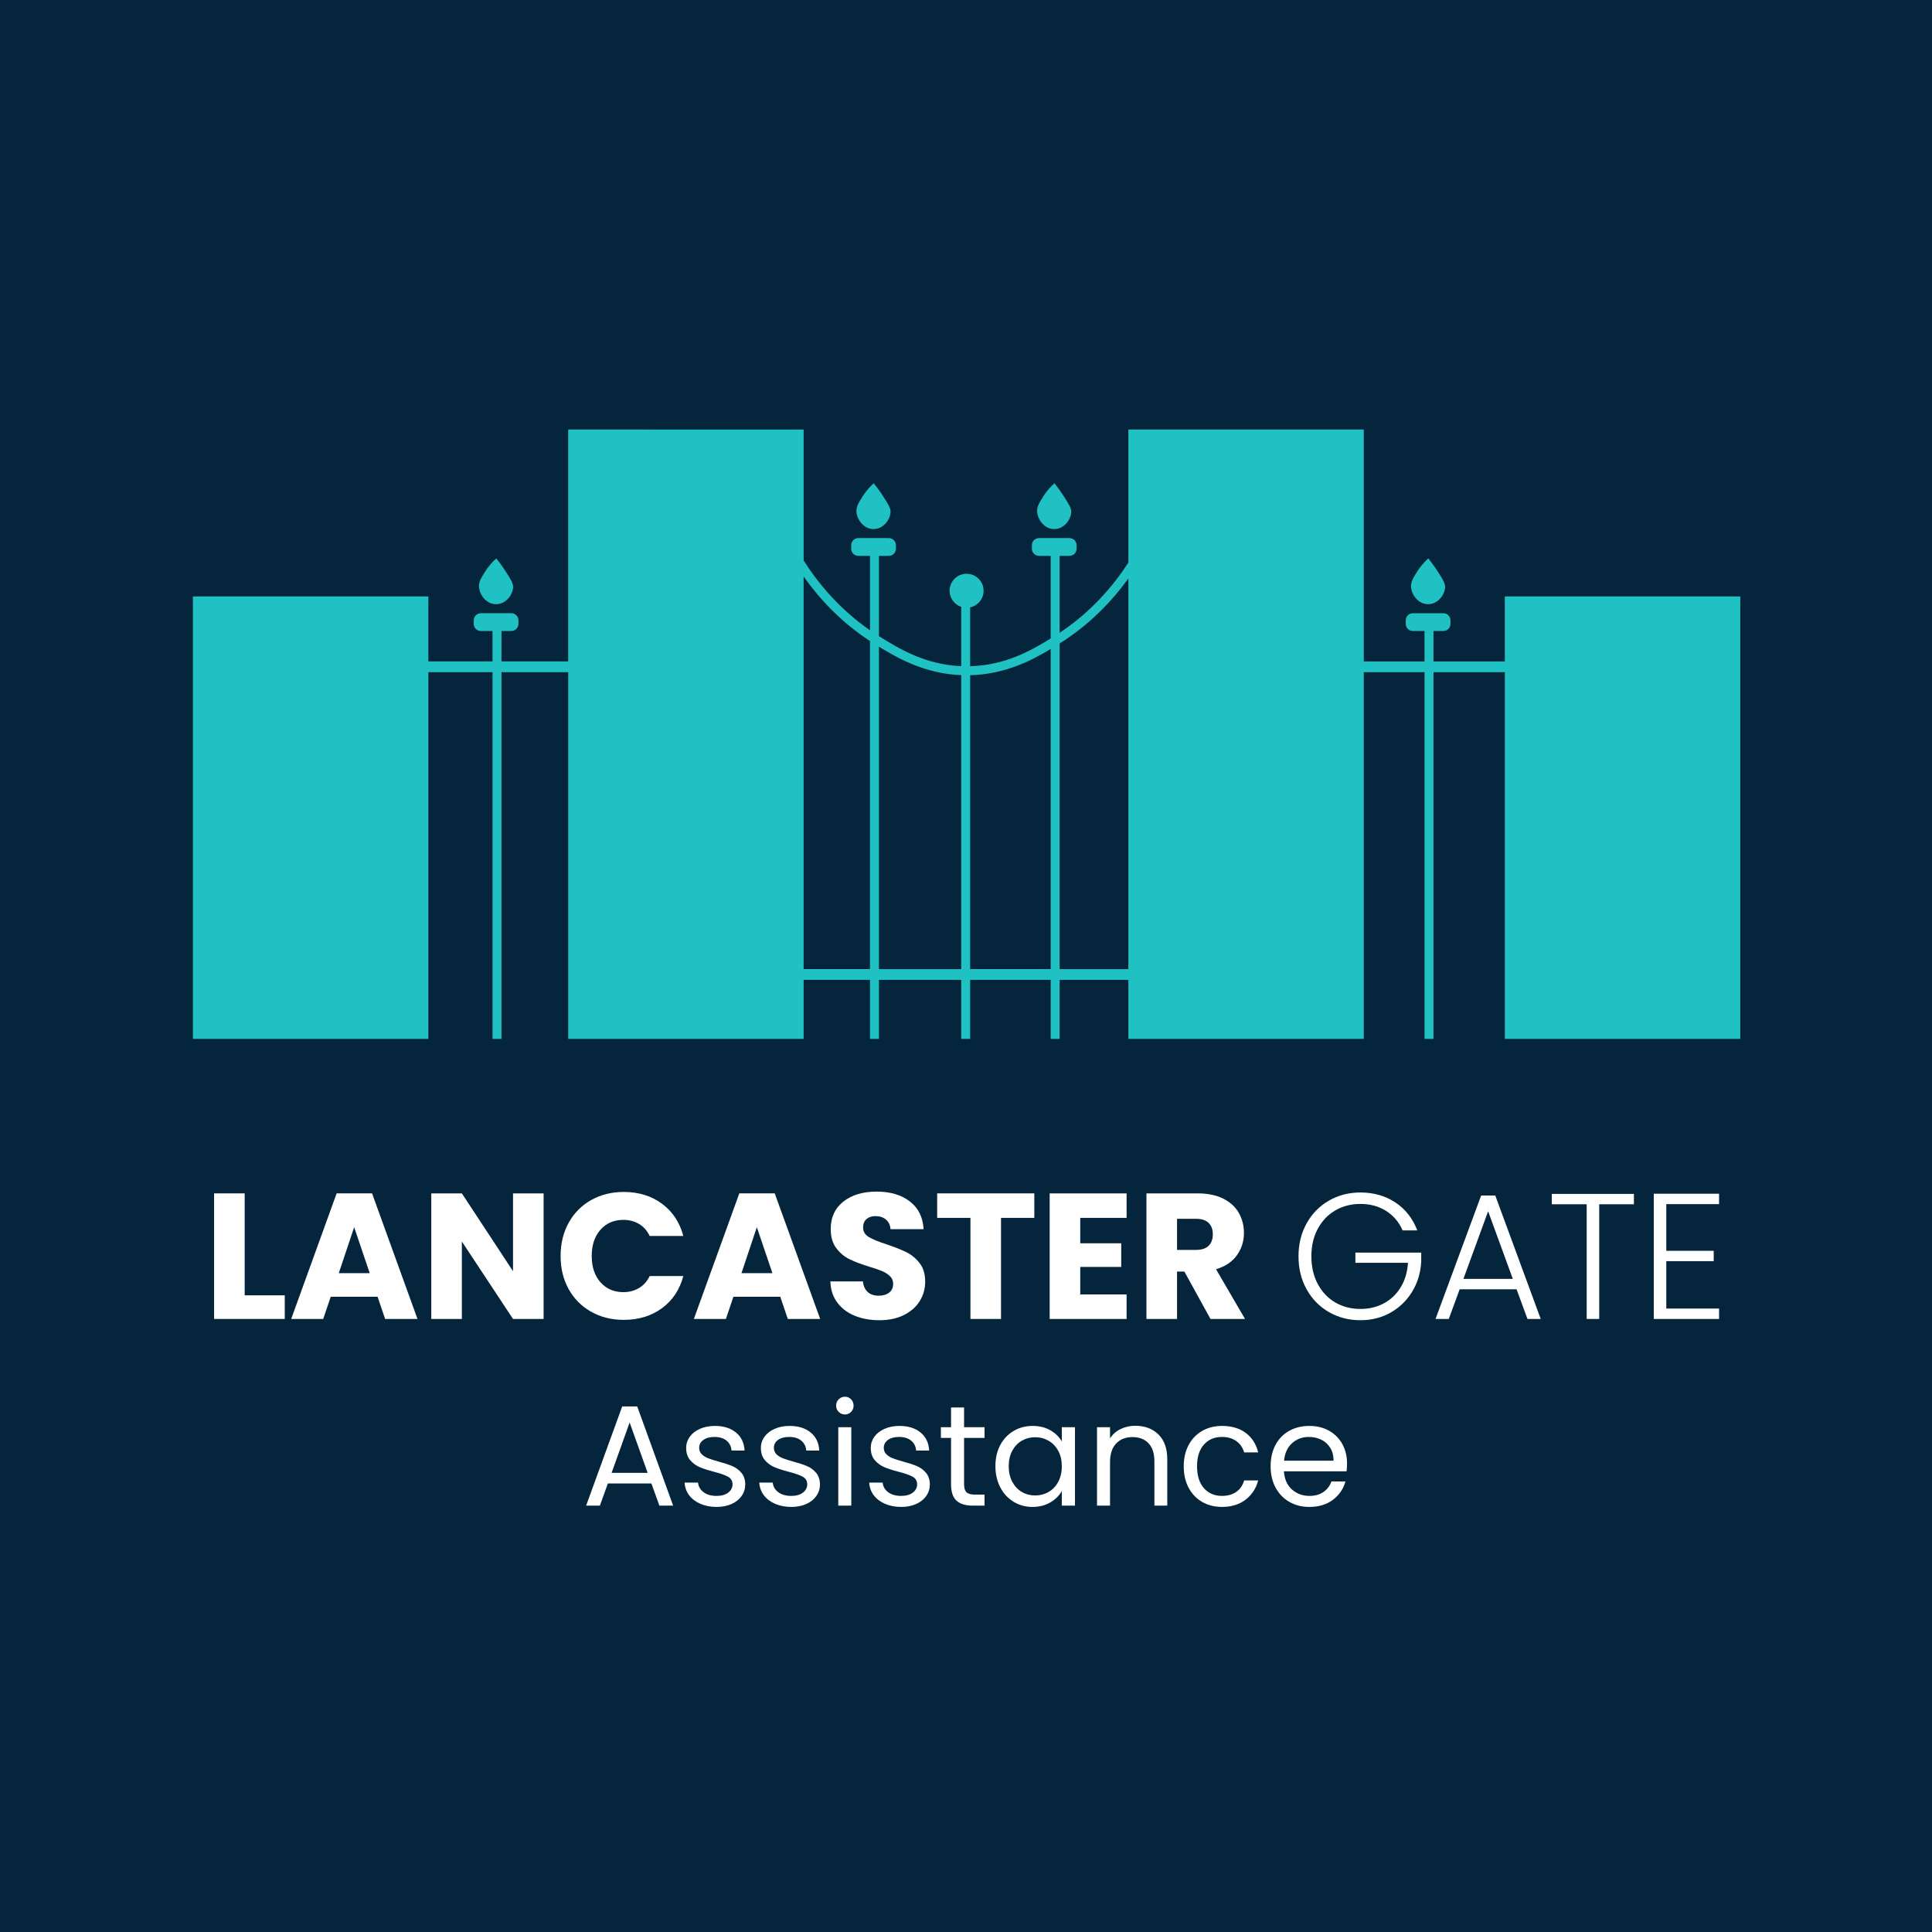 <?xml version="1.0" encoding="utf-8"?>
<!-- Generator: Adobe Illustrator 27.0.0, SVG Export Plug-In . SVG Version: 6.00 Build 0)  -->
<svg version="1.1" id="Layer_1" xmlns="http://www.w3.org/2000/svg" xmlns:xlink="http://www.w3.org/1999/xlink" x="0px" y="0px"
	 viewBox="0 0 1080 1080" style="enable-background:new 0 0 1080 1080;" xml:space="preserve">
<style type="text/css">
	.st0{fill:#05253C;}
	.st1{fill:#1FC1C3;}
	.st2{fill:#FFFFFF;}
</style>
<g>
	<rect x="0" class="st0" width="1080" height="1080"/>
</g>
<g>
	<g>
		<path class="st1" d="M841.2,333.42v36.33h-39.88v-17h5.5c2.21,0,4-1.79,4-4v-1.96c0-2.21-1.79-4-4-4h-17c-2.21,0-4,1.79-4,4v1.96
			c0,2.21,1.79,4,4,4h6.5v17h-33.95V240.12H630.76v74.4c-8.51,13.11-20.9,27.61-38.43,39.23v-43.01h5.5c2.21,0,4-1.79,4-4v-1.96
			c0-2.21-1.79-4-4-4h-17c-2.21,0-4,1.79-4,4v1.96c0,2.21,1.79,4,4,4h6.5v46.18c-10.81,6.66-25.26,14.97-45,15.5v-32.89
			c4.29-0.92,7.5-4.72,7.5-9.29c0-5.25-4.25-9.5-9.5-9.5s-9.5,4.25-9.5,9.5c0,4.2,2.73,7.75,6.5,9.01v33.14
			c-20.23-0.84-34.84-9.86-45.63-16.54c-0.13-0.08-0.25-0.16-0.37-0.24v-44.87h5.5c2.21,0,4-1.79,4-4v-1.96c0-2.21-1.79-4-4-4h-17
			c-2.21,0-4,1.79-4,4v1.96c0,2.21,1.79,4,4,4h6.5v41.58c-16.94-11.73-28.9-26.12-37.09-39v-73.2H317.61v129.62h-37.29v-17h5.5
			c2.21,0,4-1.79,4-4v-1.96c0-2.21-1.79-4-4-4h-17c-2.21,0-4,1.79-4,4v1.96c0,2.21,1.79,4,4,4h6.5v17h-35.88v-36.33H107.83v247.33
			h131.62v-205h35.88v205h5v-205h37.29v205h131.62v-33h37.09v33h5v-33h46v33h5v-33h45v33h5v-33h38.43v33h131.62v-205h33.95v205h5
			v-205h39.88v205h131.62V333.42H841.2z M449.23,541.75V322.28c8.74,12.34,20.79,25.41,37.09,36.07v183.39H449.23z M491.33,541.75
			V361.5c10.61,6.52,25.79,15.11,46,15.91v164.34H491.33z M542.33,541.75v-164.3c19.45-0.49,34.31-8.23,45-14.67v178.96H542.33z
			 M592.33,541.75V359.71c16.89-10.59,29.38-23.79,38.43-36.33v218.37H592.33z"/>
		<path class="st1" d="M488.3,295.75c5.68,0,9.4-5.49,9.53-9.53c0.07-2.17-1.37-4.47-4.27-8.96c-1.96-3.05-3.79-5.46-5.12-7.11
			c-1.73,1.55-4.11,3.97-6.26,7.39c-2.23,3.56-3.63,5.79-3.41,8.67C479.08,290.29,482.64,295.75,488.3,295.75z"/>
		<path class="st1" d="M277.3,337.75c5.68,0,9.4-5.49,9.53-9.53c0.07-2.17-1.37-4.47-4.27-8.96c-1.96-3.05-3.79-5.46-5.12-7.11
			c-1.73,1.55-4.11,3.97-6.26,7.39c-2.23,3.56-3.63,5.79-3.41,8.67C268.08,332.29,271.64,337.75,277.3,337.75z"/>
		<path class="st1" d="M798.3,337.75c5.68,0,9.4-5.49,9.53-9.53c0.07-2.17-1.37-4.47-4.27-8.96c-1.96-3.05-3.79-5.46-5.12-7.11
			c-1.73,1.55-4.11,3.97-6.26,7.39c-2.23,3.56-3.63,5.79-3.41,8.67C789.08,332.29,792.64,337.75,798.3,337.75z"/>
		<path class="st1" d="M589.3,295.75c5.68,0,9.4-5.49,9.53-9.53c0.07-2.17-1.37-4.47-4.27-8.96c-1.96-3.05-3.79-5.46-5.12-7.11
			c-1.73,1.55-4.11,3.97-6.26,7.39c-2.23,3.56-3.63,5.79-3.41,8.67C580.08,290.29,583.64,295.75,589.3,295.75z"/>
	</g>
	<g>
		<path class="st2" d="M136.78,724.1h22.4v13.2h-39.5v-70.2h17.1V724.1z"/>
		<path class="st2" d="M211.08,724.9h-26.2l-4.2,12.4h-17.9l25.4-70.2h19.8l25.4,70.2h-18.1L211.08,724.9z M206.68,711.71l-8.7-25.7
			l-8.6,25.7H206.68z"/>
		<path class="st2" d="M303.88,737.31h-17.1l-28.6-43.3v43.3h-17.1v-70.2h17.1l28.6,43.5v-43.5h17.1V737.31z"/>
		<path class="st2" d="M317.88,683.56c3-5.43,7.18-9.67,12.55-12.7c5.37-3.03,11.45-4.55,18.25-4.55c8.33,0,15.47,2.2,21.4,6.6
			c5.93,4.4,9.9,10.4,11.9,18h-18.8c-1.4-2.93-3.38-5.17-5.95-6.7c-2.57-1.53-5.48-2.3-8.75-2.3c-5.27,0-9.53,1.83-12.8,5.5
			c-3.27,3.67-4.9,8.57-4.9,14.7c0,6.13,1.63,11.03,4.9,14.7c3.27,3.67,7.53,5.5,12.8,5.5c3.27,0,6.18-0.77,8.75-2.3
			c2.57-1.53,4.55-3.77,5.95-6.7h18.8c-2,7.6-5.97,13.58-11.9,17.95c-5.93,4.37-13.07,6.55-21.4,6.55c-6.8,0-12.88-1.52-18.25-4.55
			c-5.37-3.03-9.55-7.25-12.55-12.65c-3-5.4-4.5-11.57-4.5-18.5C313.38,695.17,314.88,688.99,317.88,683.56z"/>
		<path class="st2" d="M436.18,724.9h-26.2l-4.2,12.4h-17.9l25.4-70.2h19.8l25.4,70.2h-18.1L436.18,724.9z M431.78,711.71l-8.7-25.7
			l-8.6,25.7H431.78z"/>
		<path class="st2" d="M477.78,735.51c-4.07-1.67-7.32-4.13-9.75-7.4c-2.43-3.27-3.72-7.2-3.85-11.8h18.2
			c0.27,2.6,1.17,4.58,2.7,5.95c1.53,1.37,3.53,2.05,6,2.05c2.53,0,4.53-0.58,6-1.75c1.47-1.17,2.2-2.78,2.2-4.85
			c0-1.73-0.58-3.17-1.75-4.3c-1.17-1.13-2.6-2.07-4.3-2.8c-1.7-0.73-4.12-1.57-7.25-2.5c-4.53-1.4-8.23-2.8-11.1-4.2
			c-2.87-1.4-5.33-3.46-7.4-6.2c-2.07-2.73-3.1-6.3-3.1-10.7c0-6.53,2.37-11.65,7.1-15.35c4.73-3.7,10.9-5.55,18.5-5.55
			c7.73,0,13.97,1.85,18.7,5.55c4.73,3.7,7.27,8.85,7.6,15.45h-18.5c-0.13-2.27-0.97-4.05-2.5-5.35c-1.53-1.3-3.5-1.95-5.9-1.95
			c-2.07,0-3.73,0.55-5,1.65c-1.27,1.1-1.9,2.68-1.9,4.75c0,2.27,1.07,4.03,3.2,5.3c2.13,1.27,5.47,2.63,10,4.1
			c4.53,1.53,8.22,3,11.05,4.4c2.83,1.4,5.28,3.43,7.35,6.1c2.07,2.67,3.1,6.1,3.1,10.3c0,4-1.02,7.63-3.05,10.9
			c-2.03,3.27-4.98,5.87-8.85,7.8c-3.87,1.93-8.43,2.9-13.7,2.9C486.44,738.01,481.84,737.17,477.78,735.51z"/>
		<path class="st2" d="M578.18,667.1v13.7h-18.6v56.5h-17.1v-56.5h-18.6v-13.7H578.18z"/>
		<path class="st2" d="M603.87,680.81v14.2h22.9v13.2h-22.9v15.4h25.9v13.7h-43v-70.2h43v13.7H603.87z"/>
		<path class="st2" d="M676.67,737.31l-14.6-26.5h-4.1v26.5h-17.1v-70.2h28.7c5.53,0,10.25,0.97,14.15,2.9
			c3.9,1.93,6.82,4.58,8.75,7.95c1.93,3.37,2.9,7.12,2.9,11.25c0,4.67-1.32,8.83-3.95,12.5c-2.63,3.67-6.52,6.27-11.65,7.8
			l16.2,27.8H676.67z M657.97,698.71h10.6c3.13,0,5.48-0.77,7.05-2.3c1.57-1.53,2.35-3.7,2.35-6.5c0-2.67-0.78-4.77-2.35-6.3
			c-1.57-1.53-3.92-2.3-7.05-2.3h-10.6V698.71z"/>
		<path class="st2" d="M784.07,687.81c-2-4.6-5.05-8.22-9.15-10.85c-4.1-2.63-8.92-3.95-14.45-3.95c-5.2,0-9.87,1.2-14,3.6
			c-4.13,2.4-7.4,5.82-9.8,10.25c-2.4,4.43-3.6,9.58-3.6,15.45c0,5.87,1.2,11.03,3.6,15.5c2.4,4.47,5.67,7.9,9.8,10.3
			c4.13,2.4,8.8,3.6,14,3.6c4.87,0,9.25-1.05,13.15-3.15c3.9-2.1,7.03-5.1,9.4-9c2.37-3.9,3.72-8.45,4.05-13.65h-29.4v-5.7h36.8v5.1
			c-0.33,6.13-2,11.68-5,16.65c-3,4.97-7.02,8.88-12.05,11.75c-5.03,2.87-10.68,4.3-16.95,4.3c-6.47,0-12.33-1.52-17.6-4.55
			c-5.27-3.03-9.42-7.27-12.45-12.7c-3.03-5.43-4.55-11.58-4.55-18.45c0-6.87,1.52-13.02,4.55-18.45c3.03-5.43,7.18-9.67,12.45-12.7
			c5.27-3.03,11.13-4.55,17.6-4.55c7.46,0,14,1.87,19.6,5.6c5.6,3.73,9.67,8.93,12.2,15.6H784.07z"/>
		<path class="st2" d="M847.77,720.71h-31.8l-6.1,16.6h-7.4l25.5-69h7.9l25.4,69h-7.4L847.77,720.71z M845.67,714.9l-13.8-37.8
			l-13.8,37.8H845.67z"/>
		<path class="st2" d="M913.37,667.4v5.8h-19.4v64.1h-7v-64.1h-19.5v-5.8H913.37z"/>
		<path class="st2" d="M931.47,673.1v26.1h26.5v5.8h-26.5v26.5h29.5v5.8h-36.5v-70h36.5v5.8H931.47z"/>
	</g>
	<g>
		<path class="st2" d="M364.13,829.26h-24.32l-4.48,12.4h-7.68l20.16-55.44h8.4l20.08,55.44h-7.68L364.13,829.26z M362.05,823.34
			l-10.08-28.16l-10.08,28.16H362.05z"/>
		<path class="st2" d="M391.57,840.66c-2.67-1.15-4.77-2.75-6.32-4.8c-1.55-2.05-2.4-4.41-2.56-7.08h7.52
			c0.21,2.19,1.24,3.97,3.08,5.36c1.84,1.39,4.25,2.08,7.24,2.08c2.77,0,4.96-0.61,6.56-1.84c1.6-1.23,2.4-2.77,2.4-4.64
			c0-1.92-0.85-3.35-2.56-4.28c-1.71-0.93-4.35-1.85-7.92-2.76c-3.25-0.85-5.91-1.72-7.96-2.6c-2.05-0.88-3.81-2.19-5.28-3.92
			c-1.47-1.73-2.2-4.01-2.2-6.84c0-2.24,0.67-4.29,2-6.16c1.33-1.87,3.23-3.35,5.68-4.44c2.45-1.09,5.25-1.64,8.4-1.64
			c4.85,0,8.77,1.23,11.76,3.68c2.99,2.45,4.59,5.81,4.8,10.08h-7.28c-0.16-2.29-1.08-4.13-2.76-5.52
			c-1.68-1.39-3.93-2.08-6.76-2.08c-2.61,0-4.69,0.56-6.24,1.68c-1.55,1.12-2.32,2.59-2.32,4.4c0,1.44,0.47,2.63,1.4,3.56
			c0.93,0.93,2.11,1.68,3.52,2.24c1.41,0.56,3.37,1.19,5.88,1.88c3.15,0.85,5.71,1.69,7.68,2.52c1.97,0.83,3.67,2.07,5.08,3.72
			c1.41,1.65,2.15,3.81,2.2,6.48c0,2.4-0.67,4.56-2,6.48c-1.33,1.92-3.21,3.43-5.64,4.52c-2.43,1.09-5.21,1.64-8.36,1.64
			C397.25,842.38,394.23,841.81,391.57,840.66z"/>
		<path class="st2" d="M433.33,840.66c-2.67-1.15-4.77-2.75-6.32-4.8c-1.55-2.05-2.4-4.41-2.56-7.08h7.52
			c0.21,2.19,1.24,3.97,3.08,5.36c1.84,1.39,4.25,2.08,7.24,2.08c2.77,0,4.96-0.61,6.56-1.84c1.6-1.23,2.4-2.77,2.4-4.64
			c0-1.92-0.85-3.35-2.56-4.28c-1.71-0.93-4.35-1.85-7.92-2.76c-3.25-0.85-5.91-1.72-7.96-2.6c-2.05-0.88-3.81-2.19-5.28-3.92
			c-1.47-1.73-2.2-4.01-2.2-6.84c0-2.24,0.67-4.29,2-6.16c1.33-1.87,3.23-3.35,5.68-4.44c2.45-1.09,5.25-1.64,8.4-1.64
			c4.85,0,8.77,1.23,11.76,3.68c2.99,2.45,4.59,5.81,4.8,10.08h-7.28c-0.16-2.29-1.08-4.13-2.76-5.52
			c-1.68-1.39-3.93-2.08-6.76-2.08c-2.61,0-4.69,0.56-6.24,1.68c-1.55,1.12-2.32,2.59-2.32,4.4c0,1.44,0.47,2.63,1.4,3.56
			c0.93,0.93,2.11,1.68,3.52,2.24c1.41,0.56,3.37,1.19,5.88,1.88c3.15,0.85,5.71,1.69,7.68,2.52c1.97,0.83,3.67,2.07,5.08,3.72
			c1.41,1.65,2.15,3.81,2.2,6.48c0,2.4-0.67,4.56-2,6.48c-1.33,1.92-3.21,3.43-5.64,4.52c-2.43,1.09-5.21,1.64-8.36,1.64
			C439.01,842.38,435.99,841.81,433.33,840.66z"/>
		<path class="st2" d="M468.84,789.26c-0.96-0.96-1.44-2.13-1.44-3.52c0-1.39,0.48-2.56,1.44-3.52s2.13-1.44,3.52-1.44
			c1.33,0,2.47,0.48,3.4,1.44c0.93,0.96,1.4,2.13,1.4,3.52c0,1.39-0.47,2.56-1.4,3.52c-0.93,0.96-2.07,1.44-3.4,1.44
			C470.98,790.7,469.8,790.22,468.84,789.26z M475.88,797.82v43.84h-7.28v-43.84H475.88z"/>
		<path class="st2" d="M494.76,840.66c-2.67-1.15-4.77-2.75-6.32-4.8c-1.55-2.05-2.4-4.41-2.56-7.08h7.52
			c0.21,2.19,1.24,3.97,3.08,5.36c1.84,1.39,4.25,2.08,7.24,2.08c2.77,0,4.96-0.61,6.56-1.84c1.6-1.23,2.4-2.77,2.4-4.64
			c0-1.92-0.85-3.35-2.56-4.28c-1.71-0.93-4.35-1.85-7.92-2.76c-3.25-0.85-5.91-1.72-7.96-2.6c-2.05-0.88-3.81-2.19-5.28-3.92
			c-1.47-1.73-2.2-4.01-2.2-6.84c0-2.24,0.67-4.29,2-6.16c1.33-1.87,3.23-3.35,5.68-4.44c2.45-1.09,5.25-1.64,8.4-1.64
			c4.85,0,8.77,1.23,11.76,3.68c2.99,2.45,4.59,5.81,4.8,10.08h-7.28c-0.16-2.29-1.08-4.13-2.76-5.52
			c-1.68-1.39-3.93-2.08-6.76-2.08c-2.61,0-4.69,0.56-6.24,1.68c-1.55,1.12-2.32,2.59-2.32,4.4c0,1.44,0.47,2.63,1.4,3.56
			c0.93,0.93,2.11,1.68,3.52,2.24c1.41,0.56,3.37,1.19,5.88,1.88c3.15,0.85,5.71,1.69,7.68,2.52c1.97,0.83,3.67,2.07,5.08,3.72
			c1.41,1.65,2.15,3.81,2.2,6.48c0,2.4-0.67,4.56-2,6.48c-1.33,1.92-3.21,3.43-5.64,4.52c-2.43,1.09-5.21,1.64-8.36,1.64
			C500.44,842.38,497.43,841.81,494.76,840.66z"/>
		<path class="st2" d="M538.92,803.82v25.84c0,2.13,0.45,3.64,1.36,4.52c0.91,0.88,2.48,1.32,4.72,1.32h5.36v6.16h-6.56
			c-4.05,0-7.09-0.93-9.12-2.8c-2.03-1.87-3.04-4.93-3.04-9.2v-25.84h-5.68v-6h5.68v-11.04h7.28v11.04h11.44v6H538.92z"/>
		<path class="st2" d="M559.16,807.78c1.81-3.39,4.31-6.01,7.48-7.88c3.17-1.87,6.71-2.8,10.6-2.8c3.84,0,7.17,0.83,10,2.48
			c2.83,1.65,4.93,3.73,6.32,6.24v-8h7.36v43.84h-7.36v-8.16c-1.44,2.56-3.59,4.68-6.44,6.36c-2.85,1.68-6.17,2.52-9.96,2.52
			c-3.89,0-7.41-0.96-10.56-2.88c-3.15-1.92-5.63-4.61-7.44-8.08c-1.81-3.47-2.72-7.41-2.72-11.84
			C556.44,815.1,557.35,811.17,559.16,807.78z M591.56,811.02c-1.33-2.45-3.13-4.33-5.4-5.64c-2.27-1.31-4.76-1.96-7.48-1.96
			c-2.72,0-5.2,0.64-7.44,1.92c-2.24,1.28-4.03,3.15-5.36,5.6c-1.33,2.45-2,5.33-2,8.64c0,3.36,0.67,6.28,2,8.76
			c1.33,2.48,3.12,4.37,5.36,5.68c2.24,1.31,4.72,1.96,7.44,1.96c2.72,0,5.21-0.65,7.48-1.96c2.27-1.31,4.07-3.2,5.4-5.68
			c1.33-2.48,2-5.37,2-8.68C593.56,816.35,592.9,813.47,591.56,811.02z"/>
		<path class="st2" d="M647.56,801.86c3.31,3.23,4.96,7.88,4.96,13.96v25.84h-7.2v-24.8c0-4.37-1.09-7.72-3.28-10.04
			c-2.19-2.32-5.17-3.48-8.96-3.48c-3.84,0-6.89,1.2-9.16,3.6c-2.27,2.4-3.4,5.89-3.4,10.48v24.24h-7.28v-43.84h7.28v6.24
			c1.44-2.24,3.4-3.97,5.88-5.2c2.48-1.23,5.21-1.84,8.2-1.84C639.94,797.02,644.26,798.63,647.56,801.86z"/>
		<path class="st2" d="M664.44,807.78c1.81-3.39,4.33-6.01,7.56-7.88c3.23-1.87,6.92-2.8,11.08-2.8c5.39,0,9.83,1.31,13.32,3.92
			c3.49,2.61,5.8,6.24,6.92,10.88h-7.84c-0.75-2.67-2.2-4.77-4.36-6.32c-2.16-1.55-4.84-2.32-8.04-2.32
			c-4.16,0-7.52,1.43-10.08,4.28c-2.56,2.85-3.84,6.89-3.84,12.12c0,5.28,1.28,9.36,3.84,12.24c2.56,2.88,5.92,4.32,10.08,4.32
			c3.2,0,5.87-0.75,8-2.24c2.13-1.49,3.6-3.63,4.4-6.4h7.84c-1.17,4.48-3.52,8.07-7.04,10.76c-3.52,2.69-7.92,4.04-13.2,4.04
			c-4.16,0-7.85-0.93-11.08-2.8c-3.23-1.87-5.75-4.51-7.56-7.92c-1.81-3.41-2.72-7.41-2.72-12
			C661.72,815.13,662.63,811.17,664.44,807.78z"/>
		<path class="st2" d="M752.76,822.46h-35.04c0.27,4.32,1.75,7.69,4.44,10.12c2.69,2.43,5.96,3.64,9.8,3.64
			c3.15,0,5.77-0.73,7.88-2.2c2.11-1.47,3.59-3.43,4.44-5.88h7.84c-1.17,4.21-3.52,7.64-7.04,10.28c-3.52,2.64-7.89,3.96-13.12,3.96
			c-4.16,0-7.88-0.93-11.16-2.8c-3.28-1.87-5.85-4.52-7.72-7.96c-1.87-3.44-2.8-7.43-2.8-11.96c0-4.53,0.91-8.51,2.72-11.92
			c1.81-3.41,4.36-6.04,7.64-7.88s7.05-2.76,11.32-2.76c4.16,0,7.84,0.91,11.04,2.72c3.2,1.81,5.67,4.31,7.4,7.48
			c1.73,3.17,2.6,6.76,2.6,10.76C753,819.45,752.92,820.91,752.76,822.46z M743.64,809.38c-1.23-2-2.89-3.52-5-4.56
			c-2.11-1.04-4.44-1.56-7-1.56c-3.68,0-6.81,1.17-9.4,3.52c-2.59,2.35-4.07,5.6-4.44,9.76h27.68
			C745.48,813.77,744.87,811.38,743.64,809.38z"/>
	</g>
</g>
</svg>
